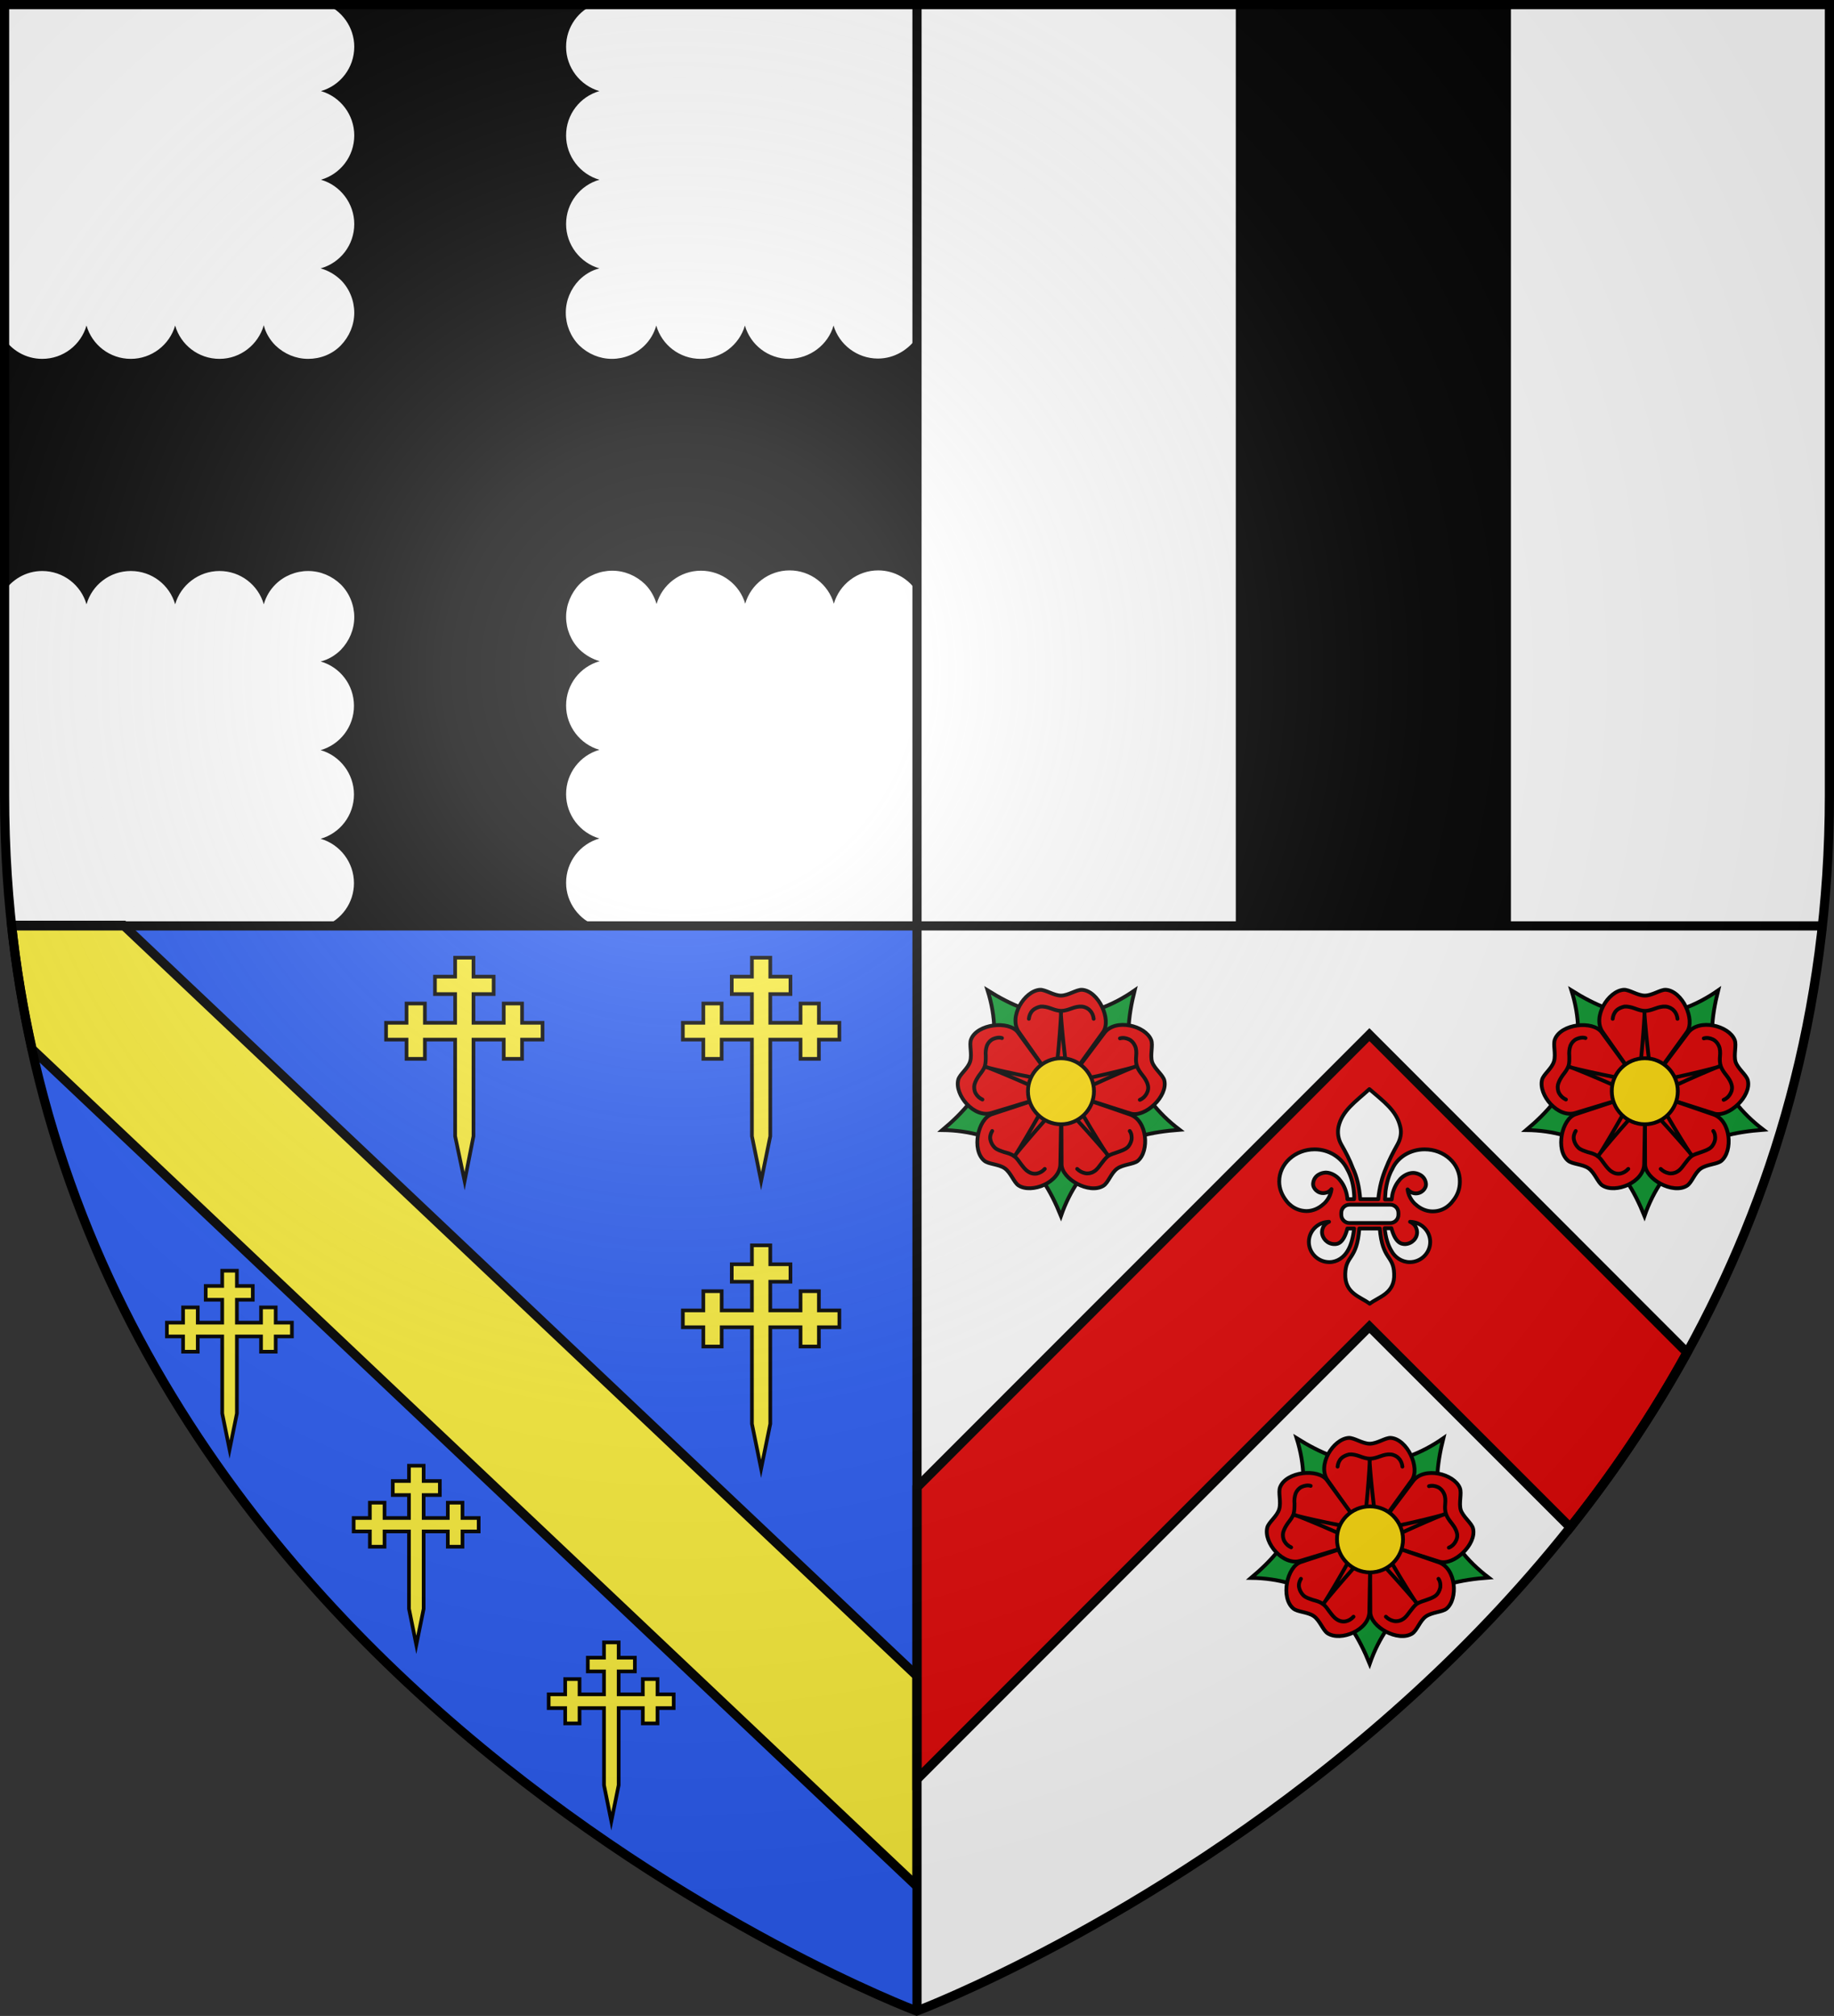 <?xml version="1.0" encoding="utf-8"?>
<!-- Generator: Adobe Illustrator 19.2.0, SVG Export Plug-In . SVG Version: 6.00 Build 0)  -->
<svg version="1.1"
	 id="svg2" xmlns:cc="http://creativecommons.org/ns#" xmlns:dc="http://purl.org/dc/elements/1.1/" xmlns:rdf="http://www.w3.org/1999/02/22-rdf-syntax-ns#" xmlns:svg="http://www.w3.org/2000/svg"
	 xmlns="http://www.w3.org/2000/svg" xmlns:xlink="http://www.w3.org/1999/xlink" x="0px" y="0px" viewBox="0 0 600 659.5"
	 style="enable-background:new 0 0 600 659.5;" xml:space="preserve">
<rect x="0" y="0" width="600" height="659.5" fill="#333333" stroke="none"/>
<style type="text/css">
	.st0{fill:#5AB532;}
	.st1{fill:#FFFFFF;}
	.st2{fill:#2B5DF2;}
	.st3{fill:#FCEF3C;stroke:#000000;stroke-width:1.2;stroke-miterlimit:10;}
	.st4{fill:#FCEF3C;stroke:#000000;stroke-width:3;stroke-miterlimit:10;}
	.st5{fill:#E20909;stroke:#000000;stroke-width:3;stroke-miterlimit:10;}
	.st6{fill:#119933;stroke:#000000;stroke-width:1.25;}
	.st7{fill:#E20909;stroke:#000000;stroke-width:1.25;}
	.st8{fill:none;stroke:#000000;stroke-width:1.25;}
	.st9{fill:none;stroke:#000000;stroke-width:1.25;stroke-linecap:round;}
	.st10{fill:#FFDD11;}
	.st11{fill:#FFFFFF;stroke:#000000;stroke-width:1.25;stroke-linecap:round;stroke-linejoin:round;stroke-miterlimit:10;}
	.st12{fill:none;stroke:#000000;stroke-width:3;stroke-miterlimit:10;}
	.st13{fill:none;stroke:#000000;stroke-width:3;}
	.st14{fill:url(#path2875_2_);stroke:#000000;stroke-width:3;stroke-miterlimit:10;}
</style>
<desc  id="desc4">SVG coat of arms</desc>
<g id="g9370" transform="matrix(0.607,0,0,0.694,-525.206,251.961)">
</g>
<g id="g2137" transform="translate(-1456.132,-460.604)">
</g>
<polygon class="st0" points="300,1.5 300,1.5 300,1.5 "/>
<g>
	<g>
		<path id="path4467_7_" class="st1" d="M300,1.5H1.5v258.6c0,14.7,0.8,28.9,2.3,42.6H300V1.5L300,1.5z"/>
		<path d="M287.2,117.3c-6.8,0-12.7-4.6-14.5-10.8c-1.8,6.3-7.7,10.8-14.5,10.9c-6.9,0-12.7-4.6-14.5-10.9
			c-1.8,6.3-7.7,10.9-14.5,10.9c-6.9,0-12.7-4.6-14.5-10.9c-0.7,2.5-2,4.7-3.8,6.5c-2.8,2.8-6.7,4.4-10.7,4.4s-7.8-1.6-10.7-4.4
			c-2.8-2.8-4.4-6.7-4.4-10.7s1.6-7.8,4.4-10.7c1.8-1.8,4.1-3.2,6.6-3.8c-6.3-1.8-10.9-7.7-10.9-14.5c0-6.9,4.6-12.7,10.9-14.5
			c-6.3-1.8-10.9-7.7-10.9-14.5c0-6.9,4.6-12.7,10.9-14.5c-6.3-1.8-10.9-7.7-10.9-14.5c0-6.5,4.1-12,9.8-14.1h-88.9
			c5.7,2.1,9.8,7.7,9.8,14.1c0,6.9-4.6,12.7-10.9,14.5c6.3,1.8,10.9,7.7,10.9,14.5c0,6.9-4.6,12.7-10.9,14.5
			c6.3,1.8,10.9,7.7,10.9,14.5c0,6.9-4.6,12.7-11,14.5c2.5,0.7,4.7,2,6.6,3.8c2.8,2.8,4.4,6.7,4.4,10.7s-1.6,7.8-4.4,10.7
			c-2.8,2.9-6.7,4.4-10.7,4.4s-7.8-1.6-10.7-4.4c-1.8-1.8-3.2-4.1-3.8-6.6c-1.8,6.3-7.6,11-14.5,11c-6.9,0-12.7-4.6-14.5-10.9
			c-1.8,6.3-7.7,10.9-14.5,10.9c-6.9,0-12.7-4.6-14.5-10.9c-1.8,6.3-7.6,10.9-14.5,10.9c-5.4,0-10.2-2.9-12.8-7.2V194
			c2.7-4.3,7.4-7.2,12.8-7.2c6.9,0,12.7,4.6,14.5,10.9c1.8-6.3,7.6-10.9,14.5-10.9s12.7,4.6,14.5,10.9c1.8-6.3,7.7-10.9,14.5-10.9
			c6.9,0,12.7,4.6,14.5,10.9c0.7-2.5,2-4.7,3.8-6.5c2.8-2.8,6.7-4.4,10.7-4.4s7.8,1.6,10.7,4.4c2.8,2.8,4.4,6.7,4.4,10.7
			s-1.6,7.8-4.4,10.7c-1.8,1.8-4.1,3.2-6.6,3.8c6.3,1.8,10.9,7.6,10.9,14.5c0,6.9-4.6,12.7-10.9,14.5c6.3,1.8,10.9,7.7,10.9,14.5
			c0,6.9-4.6,12.7-10.9,14.5c6.3,1.8,10.9,7.7,10.9,14.5c0,6.5-4.1,12-9.8,14.1h89.4c-5.9-2-10.2-7.7-10.2-14.2
			c0-6.9,4.6-12.7,10.9-14.5c-6.3-1.8-10.9-7.7-10.9-14.5c0-6.9,4.6-12.7,10.9-14.5c-6.3-1.8-10.9-7.7-10.9-14.5
			c0-6.9,4.6-12.7,11-14.5c-2.5-0.7-4.7-2-6.6-3.8c-2.8-2.8-4.4-6.7-4.4-10.7c0-3.9,1.6-7.8,4.4-10.7c2.8-2.8,6.7-4.4,10.7-4.4
			s7.8,1.6,10.7,4.4c1.8,1.8,3.1,4.1,3.8,6.5c1.8-6.3,7.7-10.9,14.5-10.9c6.9,0,12.7,4.6,14.5,10.8c1.8-6.3,7.7-10.9,14.5-10.9
			c6.9,0,12.7,4.6,14.5,10.9c1.8-6.3,7.7-10.9,14.5-10.9c5.4,0,10.2,2.9,12.8,7.2v-83.6C297.3,114.4,292.6,117.3,287.2,117.3z"/>
	</g>
	<g>
		<path id="path4473_4_" class="st1" d="M300,302.7h296.2c1.5-13.8,2.3-28,2.3-42.6c0-217.6,0-253.7,0-258.6H300V302.7L300,302.7z"
			/>
		<g>
			<rect x="404.3" y="1.5" width="90" height="301.2"/>
		</g>
	</g>
	<g>
		<path id="path4469_4_" class="st2" d="M3.8,302.7C31.3,555.6,297.4,656.9,300,657.9V302.7H3.8z"/>
		<polygon class="st3" points="90.2,427.7 85.4,427.7 85.4,432.7 77.5,432.7 77.5,425.2 82.7,425.2 82.7,420.7 77.5,420.7 
			77.5,415.7 72.7,415.7 72.7,420.7 67.3,420.7 67.3,425.2 72.7,425.2 72.7,432.7 64.7,432.7 64.7,427.7 59.9,427.7 59.9,432.7 
			54.6,432.7 54.6,437.2 59.9,437.2 59.9,442.2 64.7,442.2 64.7,437.2 72.7,437.2 72.7,462.4 75.1,474.2 77.5,462.4 77.5,437.2 
			85.4,437.2 85.4,442.2 90.2,442.2 90.2,437.2 95.5,437.2 95.5,432.7 90.2,432.7 		"/>
		<polygon class="st3" points="151.3,491.6 146.5,491.6 146.5,496.6 138.6,496.6 138.6,489.1 143.9,489.1 143.9,484.5 138.6,484.5 
			138.6,479.5 133.8,479.5 133.8,484.5 128.5,484.5 128.5,489.1 133.8,489.1 133.8,496.6 125.8,496.6 125.8,491.6 121,491.6 
			121,496.6 115.7,496.6 115.7,501 121,501 121,506 125.8,506 125.8,501 133.8,501 133.8,526.3 136.2,538.1 138.6,526.3 138.6,501 
			146.5,501 146.5,506 151.3,506 151.3,501 156.6,501 156.6,496.6 151.3,496.6 		"/>
		<polygon class="st3" points="215.1,549.3 210.3,549.3 210.3,554.3 202.4,554.3 202.4,546.8 207.7,546.8 207.7,542.3 202.4,542.3 
			202.4,537.3 197.6,537.3 197.6,542.3 192.3,542.3 192.3,546.8 197.6,546.8 197.6,554.3 189.6,554.3 189.6,549.3 184.9,549.3 
			184.9,554.3 179.5,554.3 179.5,558.8 184.9,558.8 184.9,563.8 189.6,563.8 189.6,558.8 197.6,558.8 197.6,584 200,595.8 
			202.4,584 202.4,558.8 210.3,558.8 210.3,563.8 215.1,563.8 215.1,558.8 220.4,558.8 220.4,554.3 215.1,554.3 		"/>
		<polygon class="st3" points="170.8,328.3 164.8,328.3 164.8,334.6 154.9,334.6 154.9,325.2 161.5,325.2 161.5,319.5 154.9,319.5 
			154.9,313.3 148.9,313.3 148.9,319.5 142.3,319.5 142.3,325.2 148.9,325.2 148.9,334.6 139,334.6 139,328.3 133,328.3 133,334.6 
			126.3,334.6 126.3,340.1 133,340.1 133,346.4 139,346.4 139,340.1 148.9,340.1 148.9,371.7 152,386.4 154.9,371.7 154.9,340.1 
			164.8,340.1 164.8,346.4 170.8,346.4 170.8,340.1 177.5,340.1 177.5,334.6 170.8,334.6 		"/>
		<polygon class="st3" points="267.9,328.3 261.9,328.3 261.9,334.6 252,334.6 252,325.2 258.6,325.2 258.6,319.5 252,319.5 
			252,313.3 246,313.3 246,319.5 239.4,319.5 239.4,325.2 246,325.2 246,334.6 236.1,334.6 236.1,328.3 230.1,328.3 230.1,334.6 
			223.4,334.6 223.4,340.1 230.1,340.1 230.1,346.4 236.1,346.4 236.1,340.1 246,340.1 246,371.7 249,386.4 252,371.7 252,340.1 
			261.9,340.1 261.9,346.4 267.9,346.4 267.9,340.1 274.6,340.1 274.6,334.6 267.9,334.6 		"/>
		<polygon class="st3" points="267.9,422.4 261.9,422.4 261.9,428.7 252,428.7 252,419.3 258.6,419.3 258.6,413.6 252,413.6 
			252,407.4 246,407.4 246,413.6 239.4,413.6 239.4,419.3 246,419.3 246,428.7 236.1,428.7 236.1,422.4 230.1,422.4 230.1,428.7 
			223.4,428.7 223.4,434.2 230.1,434.2 230.1,440.5 236.1,440.5 236.1,434.2 246,434.2 246,465.8 249,480.5 252,465.8 252,434.2 
			261.9,434.2 261.9,440.5 267.9,440.5 267.9,434.2 274.6,434.2 274.6,428.7 267.9,428.7 		"/>
		<path class="st4" d="M40.4,302.7l-36.6,0l0,0c1.5,14,3.8,27.5,6.7,40.5L300,617.1v-68.8L40.4,302.7z"/>
	</g>
	<g>
		<g>
			<g id="g32" transform="translate(298.5,9.003)">
				<path id="path34" class="st1" d="M1.5,648.8L1.5,648.8c0,0,268.7-101.1,296.2-355.1H1.5V648.8z"/>
			</g>
			<g id="g40" transform="translate(446.6,232.974)">
				<path id="path42" class="st5" d="M1.4,201l65.7,65.7c13.9-17.5,26.8-36.5,38.2-57.2L1.4,105.5l-148,148.1v95.5L1.4,201z"/>
			</g>
		</g>
		<g>
			<path id="path22_1_" class="st6" d="M323.5,349c2.6-7.7,2.3-16.5-0.4-25c7.7,4.8,15.4,8.2,23.7,8.1"/>
			<path id="path26_1_" class="st6" d="M347.5,332.1c8.2,0.1,16.4-3,23.7-8.1c-2.2,8.8-3,17.1-0.4,25"/>
			<path id="path30_1_" class="st7" d="M346.9,357l-13.6-19.4c-3.4-4.9,1.8-13.4,6.9-13.8c1.8-0.1,4.5,1.9,6.9,1.9s5.1-2,6.9-1.9
				c5.4,0.4,9.7,9.8,6.9,13.8l-14,19.4"/>
			<path id="path34_1_" class="st8" d="M344.8,353.3c1-0.8,2.5-22.2,2.3-22.2c-0.3,0,1.8,21.3,2.6,22.2"/>
			<path id="path38_1_" class="st9" d="M336.6,333.3c0.1-1,0.5-2,1.2-2.7c0.7-0.7,1.7-1.1,2.6-1.3c1.1-0.1,2.3,0.2,3.4,0.6
				c1.1,0.4,2.2,0.8,3.4,0.8c1.1,0,2.3-0.4,3.4-0.8c1.1-0.4,2.2-0.7,3.4-0.6c1,0.1,2,0.6,2.6,1.3c0.7,0.7,1.1,1.7,1.2,2.7"/>
			<path id="path42_1_" class="st6" d="M370.9,349.6c2.4,7.8,7.9,14.6,15,20c-9.1,0.7-17.2,2.4-23.9,7.3"/>
			<path id="path46_1_" class="st7" d="M347.1,356.8l14.2-18.9c3.6-4.8,13.4-2.4,15.3,2.3c0.7,1.7-0.4,4.9,0.3,7.2
				c0.8,2.3,3.5,4.2,4,6c1.3,5.2-6.3,12.3-11,10.9l-22.8-7.3"/>
			<path id="path50_1_" class="st8" d="M350,353.5c1,0.7,21.9-4.4,21.8-4.7c-0.1-0.2-19.8,8.3-20.3,9.3"/>
			<path id="path54_1_" class="st9" d="M366.4,339.7c1-0.3,2-0.1,2.9,0.3c0.9,0.4,1.6,1.2,2,2.1c0.5,1,0.5,2.3,0.4,3.4
				c-0.1,1.1-0.1,2.3,0.3,3.4c0.4,1.1,1.1,2,1.8,2.9c0.7,0.9,1.4,1.9,1.7,3.1c0.3,1,0.1,2-0.4,2.9c-0.5,0.9-1.2,1.6-2.2,2"/>
			<path id="path58_1_" class="st6" d="M361.5,377.4c-6.6,4.7-11.5,12-14.4,20.4c-3.4-8.4-7.7-15.6-14.4-20.4"/>
			<path id="path62_1_" class="st7" d="M347.3,356.9l22.4,7.7c5.7,2,6.4,12,2.5,15.2c-1.4,1.1-4.7,1.1-6.7,2.5
				c-2,1.4-2.9,4.6-4.5,5.6c-4.6,2.9-13.7-2.2-13.7-7l-0.1-23.9"/>
			<path id="path66_1_" class="st8" d="M351.3,358.7c-0.3,1.2,11,19.5,11.2,19.3c0.2-0.2-14-16.2-15.1-16.5"/>
			<path id="path70_1_" class="st9" d="M369.6,370c0.6,0.8,0.7,1.9,0.6,2.8c-0.2,1-0.7,2-1.4,2.6c-0.8,0.7-2,1.1-3.1,1.5
				c-1.1,0.4-2.3,0.7-3.2,1.3c-0.9,0.7-1.6,1.7-2.3,2.6c-0.7,0.9-1.3,1.9-2.4,2.5c-0.8,0.5-1.9,0.7-2.8,0.5c-1-0.2-1.9-0.7-2.6-1.4"
				/>
			<path id="path74_1_" class="st6" d="M332.2,377c-6.6-4.9-15-7.2-23.9-7.3c6.9-5.8,12.5-12.1,15-20"/>
			<path id="path78_1_" class="st7" d="M347.3,357.1l-0.4,23.7c-0.1,6-9.4,9.8-13.7,7c-1.5-1-2.5-4.2-4.5-5.6
				c-2-1.4-5.3-1.3-6.7-2.5c-4.2-3.5-2.1-13.7,2.5-15.2l22.7-7.5"/>
			<path id="path82_1_" class="st8" d="M346.9,361.5c-1.2,0.1-15.1,16.5-14.9,16.6s11.1-18.3,11-19.5"/>
			<path id="path86_1_" class="st9" d="M341.8,382.4c-0.7,0.8-1.6,1.3-2.5,1.5c-1,0.2-2,0-2.9-0.6c-1-0.6-1.7-1.6-2.4-2.5
				s-1.3-2-2.3-2.6c-0.9-0.7-2.1-1-3.2-1.3c-1.1-0.4-2.3-0.7-3.1-1.5c-0.7-0.7-1.2-1.6-1.4-2.6s0.1-2,0.6-2.8"/>
			<path id="path90_1_" class="st7" d="M347.1,357.2l-22.7,6.9c-5.7,1.8-12.2-5.9-10.9-10.9c0.5-1.8,3.2-3.6,3.9-6
				c0.7-2.4-0.4-5.5,0.3-7.2c2-5.1,12.4-6.2,15.3-2.3l14.1,19.3"/>
			<path id="path94_1_" class="st8" d="M342.8,358.1c-0.5-1.1-20.3-9.3-20.4-9.1c-0.1,0.3,20.9,4.9,21.9,4.4"/>
			<path id="path98_1_" class="st9" d="M321.4,359.7c-0.9-0.4-1.7-1.1-2.2-2c-0.5-0.9-0.6-2-0.4-2.9c0.3-1.1,0.9-2.1,1.6-3.1
				c0.7-0.9,1.4-1.8,1.8-2.9c0.3-1.1,0.3-2.3,0.3-3.4c-0.1-1.1,0-2.3,0.4-3.4c0.4-0.9,1.1-1.7,2-2.1s2-0.6,2.9-0.3"/>
			<path id="path102_1_" class="st10" d="M347.1,346.2c6,0,10.8,4.9,10.8,10.8c0,6-4.9,10.8-10.8,10.8s-10.8-4.9-10.8-10.8
				C336.3,351.1,341.2,346.2,347.1,346.2"/>
			<path id="path106_1_" class="st8" d="M347.1,346.2c6,0,10.8,4.9,10.8,10.8c0,6-4.9,10.8-10.8,10.8s-10.8-4.9-10.8-10.8
				C336.3,351.1,341.2,346.2,347.1,346.2z"/>
		</g>
		<g>
			<path id="path22_2_" class="st6" d="M514.5,349c2.6-7.7,2.3-16.5-0.4-25c7.7,4.8,15.4,8.2,23.7,8.1"/>
			<path id="path26_2_" class="st6" d="M538.4,332.1c8.2,0.1,16.4-3,23.7-8.1c-2.2,8.8-3,17.1-0.4,25"/>
			<path id="path30_2_" class="st7" d="M537.9,357l-13.6-19.4c-3.4-4.9,1.8-13.4,6.9-13.8c1.8-0.1,4.5,1.9,6.9,1.9
				c2.5,0,5.1-2,6.9-1.9c5.4,0.4,9.7,9.8,6.9,13.8l-14,19.4"/>
			<path id="path34_2_" class="st8" d="M535.7,353.3c1-0.8,2.5-22.2,2.3-22.2s1.8,21.3,2.6,22.2"/>
			<path id="path38_2_" class="st9" d="M527.6,333.3c0.1-1,0.5-2,1.2-2.7c0.7-0.7,1.7-1.1,2.6-1.3c1.1-0.1,2.3,0.2,3.4,0.6
				s2.2,0.8,3.4,0.8c1.1,0,2.3-0.4,3.4-0.8c1.1-0.4,2.2-0.7,3.4-0.6c1,0.1,2,0.6,2.6,1.3c0.7,0.7,1.1,1.7,1.2,2.7"/>
			<path id="path42_2_" class="st6" d="M561.9,349.6c2.4,7.8,7.9,14.6,15,20c-9.1,0.7-17.2,2.4-23.9,7.3"/>
			<path id="path46_2_" class="st7" d="M538,356.8l14.2-18.9c3.6-4.8,13.4-2.4,15.3,2.3c0.7,1.7-0.4,4.9,0.3,7.2
				c0.8,2.3,3.5,4.2,4,6c1.3,5.2-6.3,12.3-11,10.9l-22.8-7.3"/>
			<path id="path50_2_" class="st8" d="M540.9,353.5c1,0.7,21.9-4.4,21.8-4.7c-0.1-0.2-19.8,8.3-20.3,9.3"/>
			<path id="path54_2_" class="st9" d="M557.4,339.7c1-0.3,2-0.1,2.9,0.3s1.6,1.2,2,2.1c0.5,1,0.5,2.3,0.4,3.4
				c-0.1,1.1-0.1,2.3,0.3,3.4c0.4,1.1,1.1,2,1.8,2.9c0.7,0.9,1.4,1.9,1.7,3.1c0.3,1,0.1,2-0.4,2.9c-0.5,0.9-1.2,1.6-2.2,2"/>
			<path id="path58_2_" class="st6" d="M552.4,377.4c-6.6,4.7-11.5,12-14.4,20.4c-3.4-8.4-7.7-15.6-14.4-20.4"/>
			<path id="path62_2_" class="st7" d="M538.2,356.9l22.4,7.7c5.7,2,6.4,12,2.5,15.2c-1.4,1.1-4.7,1.1-6.7,2.5
				c-2,1.4-2.9,4.6-4.5,5.6c-4.6,2.9-13.7-2.2-13.7-7l-0.1-23.9"/>
			<path id="path66_2_" class="st8" d="M542.3,358.7c-0.3,1.2,11,19.5,11.2,19.3c0.2-0.2-14-16.2-15.1-16.5"/>
			<path id="path70_2_" class="st9" d="M560.5,370c0.6,0.8,0.7,1.9,0.6,2.8c-0.2,1-0.7,2-1.4,2.6c-0.8,0.7-2,1.1-3.1,1.5
				c-1.1,0.4-2.3,0.7-3.2,1.3c-0.9,0.7-1.6,1.7-2.3,2.6c-0.7,0.9-1.3,1.9-2.4,2.5c-0.8,0.5-1.9,0.7-2.8,0.5c-1-0.2-1.9-0.7-2.6-1.4"
				/>
			<path id="path74_2_" class="st6" d="M523.2,377c-6.6-4.9-15-7.2-23.9-7.3c6.9-5.8,12.5-12.1,15-20"/>
			<path id="path78_2_" class="st7" d="M538.3,357.1l-0.4,23.7c-0.1,6-9.4,9.8-13.7,7c-1.5-1-2.5-4.2-4.5-5.6
				c-2-1.4-5.3-1.3-6.7-2.5c-4.2-3.5-2.1-13.7,2.5-15.2l22.7-7.5"/>
			<path id="path82_2_" class="st8" d="M537.8,361.5c-1.2,0.1-15.1,16.5-14.9,16.6c0.2,0.2,11.1-18.3,11-19.5"/>
			<path id="path86_2_" class="st9" d="M532.7,382.4c-0.7,0.8-1.6,1.3-2.5,1.5c-1,0.2-2,0-2.9-0.6c-1-0.6-1.7-1.6-2.4-2.5
				c-0.7-0.9-1.3-2-2.3-2.6c-0.9-0.7-2.1-1-3.2-1.3c-1.1-0.4-2.3-0.7-3.1-1.5c-0.7-0.7-1.2-1.6-1.4-2.6c-0.2-1,0.1-2,0.6-2.8"/>
			<path id="path90_2_" class="st7" d="M538.1,357.2l-22.7,6.9c-5.7,1.8-12.2-5.9-10.9-10.9c0.5-1.8,3.2-3.6,3.9-6s-0.4-5.5,0.3-7.2
				c2-5.1,12.4-6.2,15.3-2.3l14.1,19.3"/>
			<path id="path94_2_" class="st8" d="M533.8,358.1c-0.5-1.1-20.3-9.3-20.4-9.1c-0.1,0.3,20.9,4.9,21.9,4.4"/>
			<path id="path98_2_" class="st9" d="M512.3,359.7c-0.9-0.4-1.7-1.1-2.2-2c-0.5-0.9-0.6-2-0.4-2.9c0.3-1.1,0.9-2.1,1.6-3.1
				c0.7-0.9,1.4-1.8,1.8-2.9s0.3-2.3,0.3-3.4c-0.1-1.1,0-2.3,0.4-3.4c0.4-0.9,1.1-1.7,2-2.1c0.9-0.4,2-0.6,2.9-0.3"/>
			<path id="path102_2_" class="st10" d="M538.1,346.2c6,0,10.8,4.9,10.8,10.8c0,6-4.9,10.8-10.8,10.8s-10.8-4.9-10.8-10.8
				C527.2,351.1,532.1,346.2,538.1,346.2"/>
			<path id="path106_2_" class="st8" d="M538.1,346.2c6,0,10.8,4.9,10.8,10.8c0,6-4.9,10.8-10.8,10.8s-10.8-4.9-10.8-10.8
				C527.2,351.1,532.1,346.2,538.1,346.2z"/>
		</g>
		<g>
			<path id="path22_3_" class="st6" d="M424.6,495.5c2.6-7.7,2.3-16.5-0.4-25c7.7,4.8,15.4,8.2,23.7,8.1"/>
			<path id="path26_3_" class="st6" d="M448.5,478.6c8.2,0.1,16.4-3,23.7-8.1c-2.2,8.8-3,17.1-0.4,25"/>
			<path id="path30_3_" class="st7" d="M447.9,503.6l-13.6-19.4c-3.4-4.9,1.8-13.4,6.9-13.8c1.8-0.1,4.5,1.9,6.9,1.9
				c2.5,0,5.1-2,6.9-1.9c5.4,0.4,9.7,9.8,6.9,13.8l-14,19.4"/>
			<path id="path34_3_" class="st8" d="M445.8,499.8c1-0.8,2.5-22.2,2.3-22.2c-0.3,0,1.8,21.3,2.6,22.2"/>
			<path id="path38_3_" class="st9" d="M437.6,479.8c0.1-1,0.5-2,1.2-2.7c0.7-0.7,1.7-1.1,2.6-1.3c1.1-0.1,2.3,0.2,3.4,0.6
				c1.1,0.4,2.2,0.8,3.4,0.8c1.1,0,2.3-0.4,3.4-0.8c1.1-0.4,2.2-0.7,3.4-0.6c1,0.1,2,0.6,2.6,1.3c0.7,0.7,1.1,1.7,1.2,2.7"/>
			<path id="path42_3_" class="st6" d="M472,496.1c2.4,7.8,7.9,14.6,15,20c-9.1,0.7-17.2,2.4-23.9,7.3"/>
			<path id="path46_3_" class="st7" d="M448.1,503.4l14.2-18.9c3.6-4.8,13.4-2.4,15.3,2.3c0.7,1.7-0.4,4.9,0.3,7.2
				c0.8,2.3,3.5,4.2,4,6c1.3,5.2-6.3,12.3-11,10.9l-22.8-7.3"/>
			<path id="path50_3_" class="st8" d="M451,500c1,0.7,21.9-4.4,21.8-4.7c-0.1-0.2-19.8,8.3-20.3,9.3"/>
			<path id="path54_3_" class="st9" d="M467.5,486.2c1-0.3,2-0.1,2.9,0.3c0.9,0.4,1.6,1.2,2,2.1c0.5,1,0.5,2.3,0.4,3.4
				c-0.1,1.1-0.1,2.3,0.3,3.4c0.4,1.1,1.1,2,1.8,2.9c0.7,0.9,1.4,1.9,1.7,3.1c0.3,1,0.1,2-0.4,2.9c-0.5,0.9-1.2,1.6-2.2,2"/>
			<path id="path58_3_" class="st6" d="M462.5,523.9c-6.6,4.7-11.5,12-14.4,20.4c-3.4-8.4-7.7-15.6-14.4-20.4"/>
			<path id="path62_3_" class="st7" d="M448.3,503.4l22.4,7.7c5.7,2,6.4,12,2.5,15.2c-1.4,1.1-4.7,1.1-6.7,2.5s-2.9,4.6-4.5,5.6
				c-4.6,2.9-13.7-2.2-13.7-7l-0.1-23.9"/>
			<path id="path66_3_" class="st8" d="M452.3,505.2c-0.3,1.2,11,19.5,11.2,19.3c0.2-0.2-14-16.2-15.1-16.5"/>
			<path id="path70_3_" class="st9" d="M470.6,516.5c0.6,0.8,0.7,1.9,0.6,2.8c-0.2,1-0.7,2-1.4,2.6c-0.8,0.7-2,1.1-3.1,1.5
				c-1.1,0.4-2.3,0.7-3.2,1.3c-0.9,0.7-1.6,1.7-2.3,2.6c-0.7,0.9-1.3,1.9-2.4,2.5c-0.8,0.5-1.9,0.7-2.8,0.5c-1-0.2-1.9-0.7-2.6-1.4"
				/>
			<path id="path74_3_" class="st6" d="M433.2,523.5c-6.6-4.9-15-7.2-23.9-7.3c6.9-5.8,12.5-12.1,15-20"/>
			<path id="path78_3_" class="st7" d="M448.4,503.6l-0.4,23.7c-0.1,6-9.4,9.8-13.7,7c-1.5-1-2.5-4.2-4.5-5.6
				c-2-1.4-5.3-1.3-6.7-2.5c-4.2-3.5-2.1-13.7,2.5-15.2l22.7-7.5"/>
			<path id="path82_3_" class="st8" d="M447.9,508c-1.2,0.1-15.1,16.5-14.9,16.6c0.2,0.2,11.1-18.3,11-19.5"/>
			<path id="path86_3_" class="st9" d="M442.8,528.9c-0.7,0.8-1.6,1.3-2.5,1.5c-1,0.2-2,0-2.9-0.6c-1-0.6-1.7-1.6-2.4-2.5
				c-0.7-0.9-1.3-2-2.3-2.6c-0.9-0.7-2.1-1-3.2-1.3c-1.1-0.4-2.3-0.7-3.1-1.5c-0.7-0.7-1.2-1.6-1.4-2.6c-0.2-1,0.1-2,0.6-2.8"/>
			<path id="path90_3_" class="st7" d="M448.2,503.7l-22.7,6.9c-5.7,1.8-12.2-5.9-10.9-10.9c0.5-1.8,3.2-3.6,3.9-6
				c0.7-2.4-0.4-5.5,0.3-7.2c2-5.1,12.4-6.2,15.3-2.3l14.1,19.3"/>
			<path id="path94_3_" class="st8" d="M443.9,504.7c-0.5-1.1-20.3-9.3-20.4-9.1c-0.1,0.3,20.9,4.9,21.9,4.4"/>
			<path id="path98_3_" class="st9" d="M422.4,506.2c-0.9-0.4-1.7-1.1-2.2-2c-0.5-0.9-0.6-2-0.4-2.9c0.3-1.1,0.9-2.1,1.6-3.1
				c0.7-0.9,1.4-1.8,1.8-2.9c0.3-1.1,0.3-2.3,0.3-3.4c-0.1-1.1,0-2.3,0.4-3.4c0.4-0.9,1.1-1.7,2-2.1c0.9-0.4,2-0.6,2.9-0.3"/>
			<path id="path102_3_" class="st10" d="M448.2,492.8c6,0,10.8,4.9,10.8,10.8c0,6-4.9,10.8-10.8,10.8s-10.8-4.9-10.8-10.8
				C437.3,497.6,442.2,492.8,448.2,492.8"/>
			<path id="path106_3_" class="st8" d="M448.2,492.8c6,0,10.8,4.9,10.8,10.8c0,6-4.9,10.8-10.8,10.8s-10.8-4.9-10.8-10.8
				C437.3,497.6,442.2,492.8,448.2,492.8z"/>
		</g>
		<g>
			<g>
				<path class="st11" d="M442.9,389.6c-0.3-2.9-1.1-5.3-2.2-7.2c-1.8-3.7-5.9-6.4-10.6-6.4c-6.4,0-11.6,4.7-11.6,10.5
					c0,2.4,0.9,4.5,2.3,6.3c0.3,0.4,2.4,3.3,6.6,3.4c2.1,0,4.1-0.9,5.6-2.3c0.2-0.1,2.3-2,2.6-4.9c-0.6,0.8-1.4,1.2-2.4,1.3
					c-2.1,0.2-3.8-1.6-3.6-3.2c0.3-2.7,2.8-3.5,4.2-3.5c1.7,0,3.7,1.2,4.6,2.5c1,1.2,1.8,2.8,2.2,4.7v0c0,0,0.2,0.9,0.2,1.5h2.2
					C443.1,391.5,443,390.5,442.9,389.6z"/>
				<path class="st11" d="M453.4,382.2c1-2.6,2.4-5.3,3.8-7.8c1-1.8,1.4-3.8,0.9-5.8c-1.2-5.3-5.5-8.3-10.1-12.3l0,0l0,0l0,0l0,0
					c-4.5,4.1-8.9,7-10.1,12.3c-0.4,2-0.1,4,0.9,5.8c1.5,2.6,2.8,5.1,3.8,7.8c1.3,2.7,2.1,6.1,2.4,10.1h5.9
					C451.3,388.3,452.2,385,453.4,382.2z"/>
				<path class="st11" d="M466.1,376c-4.8,0-8.9,2.6-10.6,6.4c-1.1,1.9-1.8,4.3-2.2,7.2c-0.1,1-0.1,1.9-0.2,2.8h2.2
					c0.1-0.6,0.2-1.5,0.2-1.5v0c0.4-1.9,1.2-3.5,2.2-4.7c0.9-1.3,2.9-2.5,4.6-2.5c1.3,0,3.9,0.8,4.2,3.5c0.2,1.6-1.5,3.4-3.6,3.2
					c-1-0.1-1.8-0.6-2.4-1.3c0.3,2.9,2.4,4.8,2.6,4.9c1.5,1.4,3.5,2.3,5.6,2.3c4.2,0,6.3-3,6.6-3.4c1.5-1.8,2.3-3.9,2.3-6.3
					C477.7,380.7,472.5,376,466.1,376z"/>
			</g>
			<g>
				<path class="st11" d="M440.1,416.7c-0.2,6.5,5,7.5,8,9.8l0,0l0,0l0,0l0,0l0,0l0,0c3-2.3,8.3-3.3,8-9.8
					c-0.2-6.2-3.8-4.3-4.7-14.8h-6.7C443.9,412.4,440.3,410.4,440.1,416.7z"/>
				<path class="st11" d="M436.4,407c-2.2-0.1-3.9-1.9-3.9-4c0-0.7,0.4-1.7,0.6-1.9c0.4-0.6,1-1.1,1.7-1.4c-0.5,0-1,0.1-1.5,0.2
					c-2.9,0.7-5.1,3.3-5.1,6.4c0,3.6,3,6.6,6.7,6.6c2.6,0,4.8-1.6,6-3.7c1.1-1.8,1.8-4.4,2.1-7.3h-2.2
					C439.6,406.5,437.8,407.1,436.4,407z"/>
				<path class="st11" d="M455.2,409.2c1.1,2.1,3.4,3.7,6,3.7c3.7,0,6.7-3,6.7-6.6c0-3.1-2.2-5.7-5.1-6.4c-0.5-0.1-0.9-0.2-1.5-0.2
					c0.7,0.3,1.3,0.8,1.7,1.4c0.2,0.3,0.6,1.2,0.6,1.9c0.1,2.1-1.7,3.9-3.9,4c-1.4,0-3.2-0.5-4.5-5.2h-2.2
					C453.3,404.9,454.1,407.4,455.2,409.2z"/>
			</g>
			<path class="st11" d="M454.8,394.1h-13.2l0,0c0,0-0.1,0-0.1,0l0,0c-1.5,0-2.7,1.2-2.7,2.7v0.6c0,1.5,1.2,2.7,2.7,2.7l0,0
				c0,0,0.1,0,0.1,0l0,0h13.2c1.5,0,2.7-1.2,2.7-2.7v-0.6C457.5,395.3,456.3,394.1,454.8,394.1z"/>
		</g>
	</g>
</g>
<g id="g326">
	<line id="line4487_3_" class="st12" x1="597.5" y1="302.9" x2="2.5" y2="302.9"/>
	<line id="line4489_3_" class="st13" x1="300" y1="657.9" x2="300" y2="1.5"/>
</g>
<radialGradient id="path2875_2_" cx="-922.062" cy="-459.56" r="299.822" gradientTransform="matrix(1.353 0 0 1.349 1469.831 839.44)" gradientUnits="userSpaceOnUse">
	<stop  offset="0" style="stop-color:#FFFFFF;stop-opacity:0.314"/>
	<stop  offset="0.19" style="stop-color:#FFFFFF;stop-opacity:0.251"/>
	<stop  offset="0.6" style="stop-color:#6B6B6B;stop-opacity:0.126"/>
	<stop  offset="1" style="stop-color:#000000;stop-opacity:0.126"/>
</radialGradient>
<path id="path2875_1_" class="st14" d="M299.9,657.9c0,0,298.6-112.3,298.6-397.8V1.5H1.5v258.6C1.5,545.6,299.9,657.9,299.9,657.9z
	"/>
</svg>

